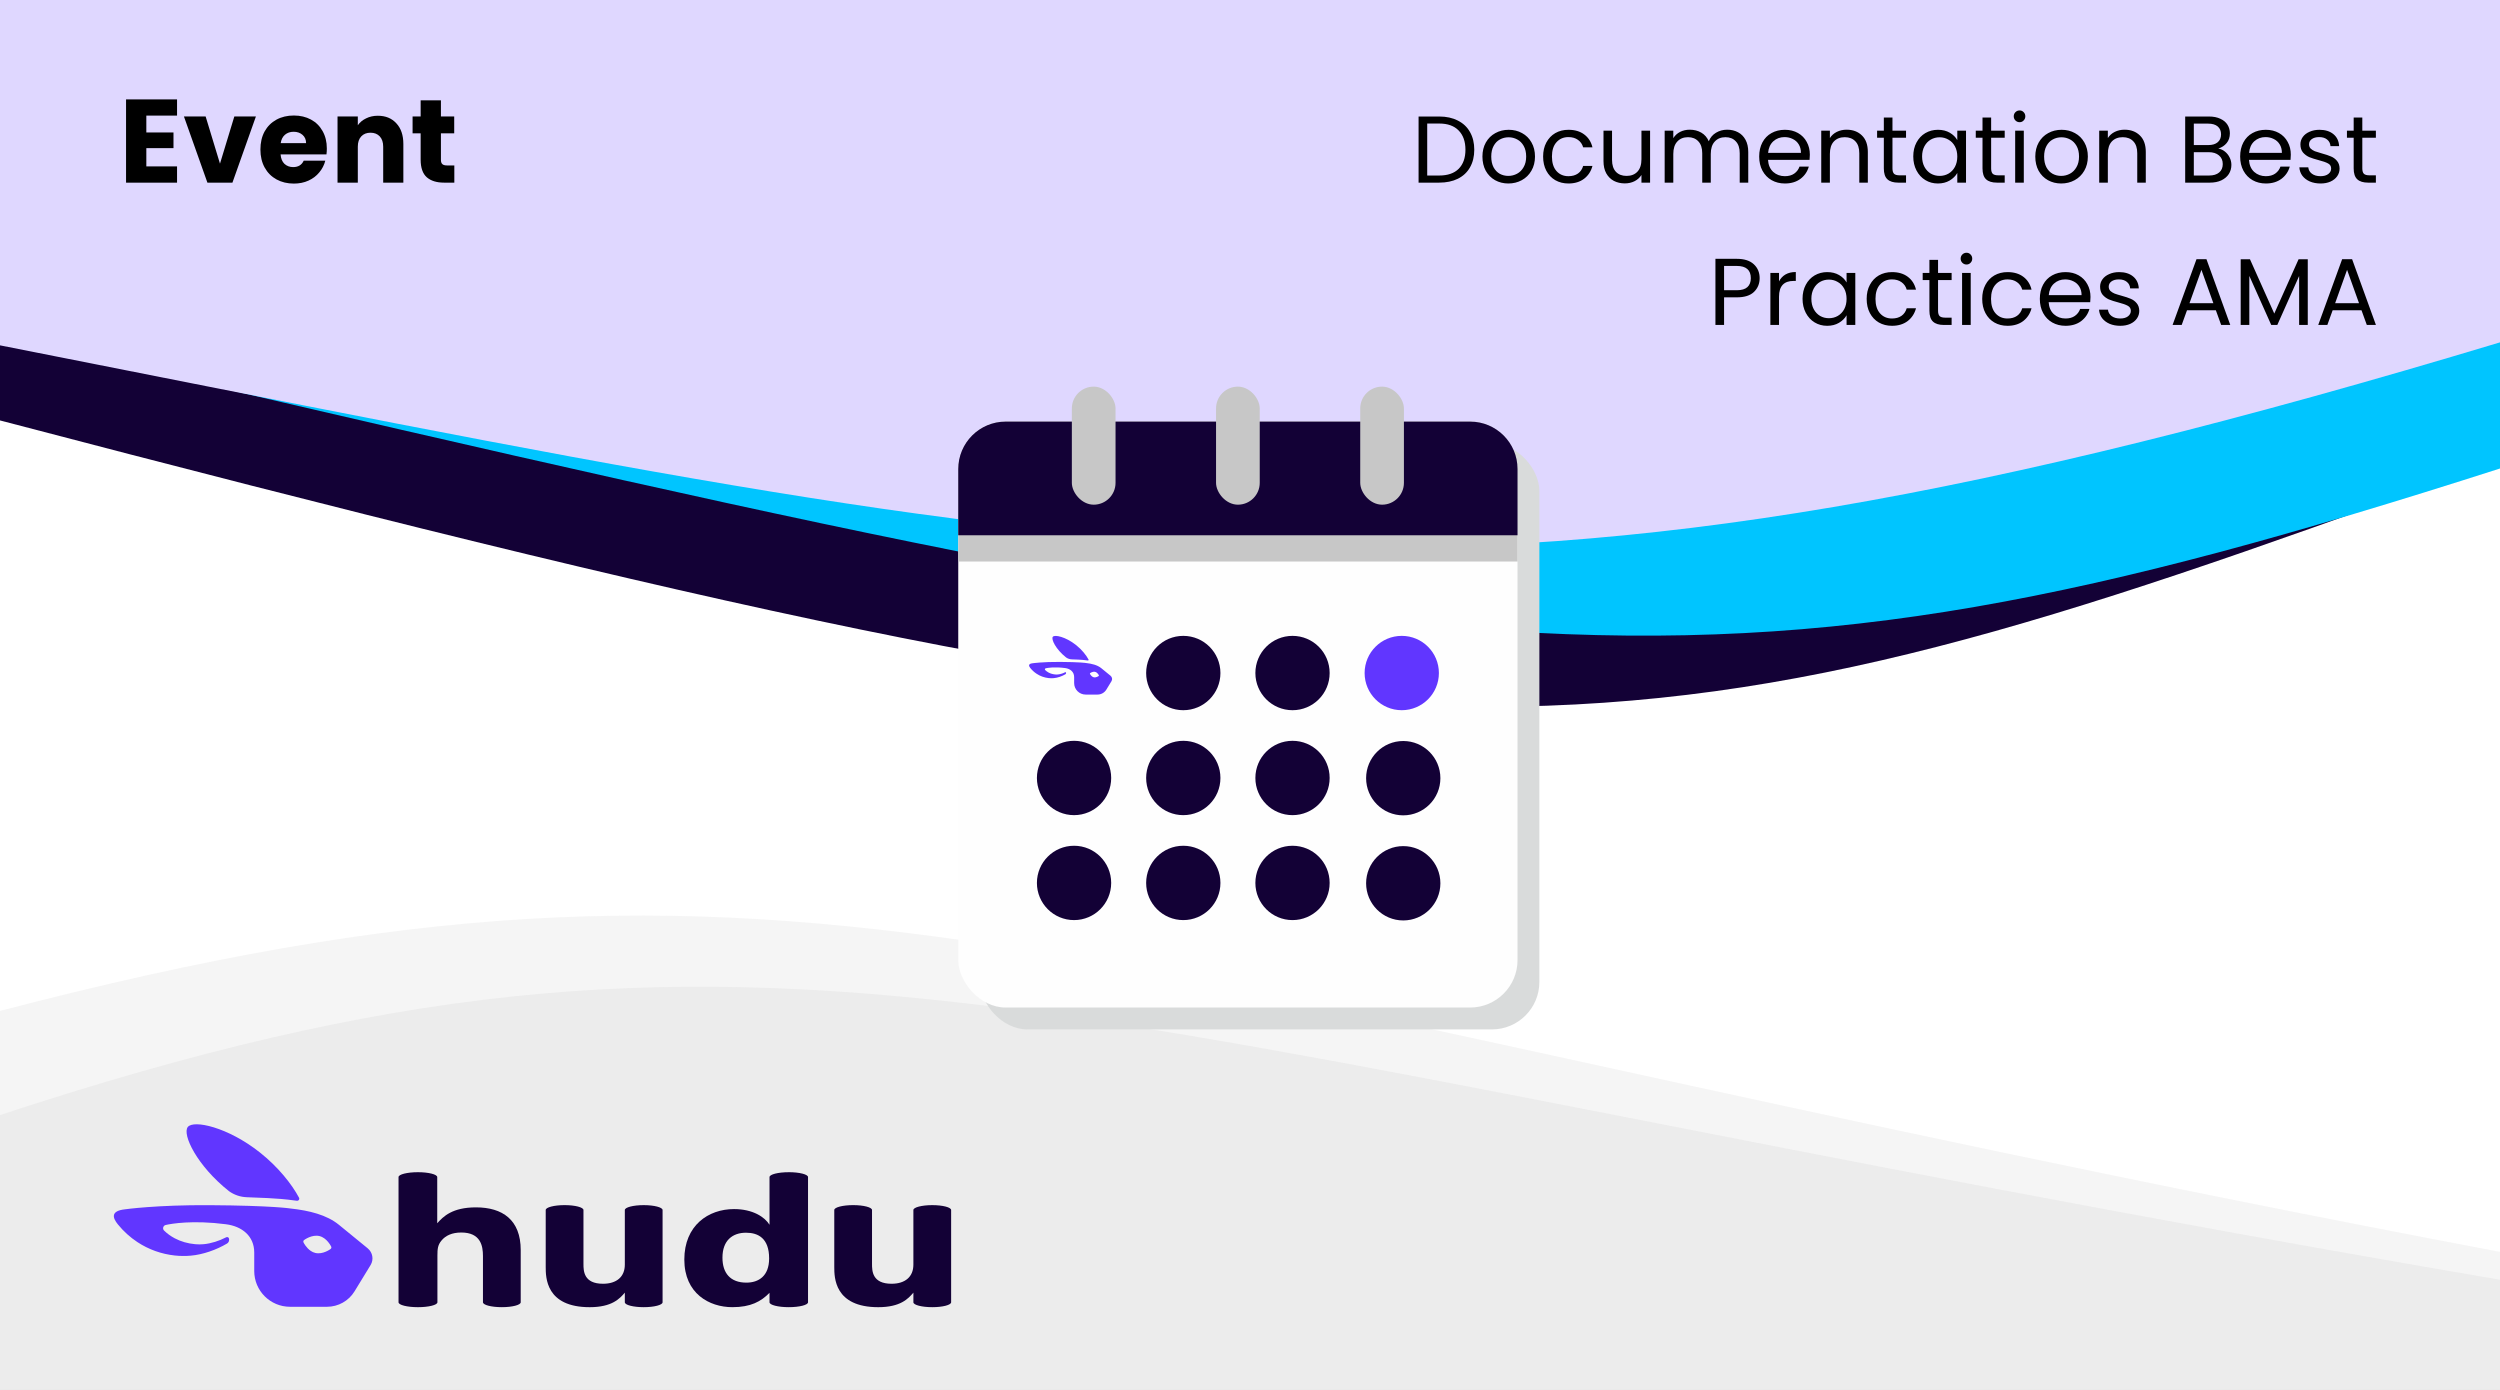 <svg width="1054" height="586" viewBox="0 0 1054 586" fill="none" xmlns="http://www.w3.org/2000/svg">
<rect x="0" y="0" width="1054" height="586" fill="#333333" stroke="none"/>
<path d="M0 1H1054V586H0V1Z" fill="white"/>
<path d="M1004.95 36.467L1004.95 1H40C17.909 1 6.10352e-05 18.902 6.10352e-05 40.994V177.253C596.205 333.617 676.154 330.477 1004.95 211.771V36.467Z" fill="#130136"/>
<path d="M1054 197.517V34.068C1054 15.805 1039.19 1 1020.93 1H40C17.909 1 0 18.887 0 40.978L0 141.901L9.283 144.065C626.143 287.891 710.868 307.645 1054 197.517Z" fill="#00C5FF"/>
<path d="M0 511.625V586H1054V527.794C428.697 409.241 344.846 336.196 0 426.196L0 511.625Z" fill="#E6E6E6" fill-opacity="0.4"/>
<path d="M0 526.675V586H1054V539.552C428.697 432.692 329.625 361.577 0 470.109L0 526.675Z" fill="#E6E6E6" fill-opacity="0.6"/>
<path d="M1054 144.338V33.814L1054 0H0V145.599C487.425 241.778 615.668 276.372 1054 144.338Z" fill="#DFD7FF"/>
<path d="M61.693 48.75V55.85H73.143V62.45H61.693V70.15H74.643V77H53.143V41.9H74.643V48.75H61.693ZM92.744 69L98.794 49.1H107.894L97.994 77H87.444L77.544 49.1H86.694L92.744 69ZM137.793 62.6C137.793 63.4 137.743 64.233 137.643 65.1H118.293C118.426 66.833 118.976 68.167 119.943 69.1C120.943 70 122.159 70.45 123.593 70.45C125.726 70.45 127.209 69.55 128.043 67.75H137.143C136.676 69.583 135.826 71.233 134.593 72.7C133.393 74.167 131.876 75.317 130.043 76.15C128.209 76.983 126.159 77.4 123.893 77.4C121.159 77.4 118.726 76.817 116.593 75.65C114.459 74.483 112.793 72.817 111.593 70.65C110.393 68.483 109.793 65.95 109.793 63.05C109.793 60.15 110.376 57.617 111.543 55.45C112.743 53.283 114.409 51.617 116.543 50.45C118.676 49.283 121.126 48.7 123.893 48.7C126.593 48.7 128.993 49.267 131.093 50.4C133.193 51.533 134.826 53.15 135.993 55.25C137.193 57.35 137.793 59.8 137.793 62.6ZM129.043 60.35C129.043 58.883 128.543 57.717 127.543 56.85C126.543 55.983 125.293 55.55 123.793 55.55C122.359 55.55 121.143 55.967 120.143 56.8C119.176 57.633 118.576 58.817 118.343 60.35H129.043ZM159.303 48.8C162.57 48.8 165.17 49.867 167.103 52C169.07 54.1 170.053 57 170.053 60.7V77H161.553V61.85C161.553 59.983 161.07 58.533 160.103 57.5C159.136 56.467 157.836 55.95 156.203 55.95C154.57 55.95 153.27 56.467 152.303 57.5C151.336 58.533 150.853 59.983 150.853 61.85V77H142.303V49.1H150.853V52.8C151.72 51.567 152.886 50.6 154.353 49.9C155.82 49.167 157.47 48.8 159.303 48.8ZM191.545 69.75V77H187.195C184.095 77 181.678 76.25 179.945 74.75C178.211 73.217 177.345 70.733 177.345 67.3V56.2H173.945V49.1H177.345V42.3H185.895V49.1H191.495V56.2H185.895V67.4C185.895 68.233 186.095 68.833 186.495 69.2C186.895 69.567 187.561 69.75 188.495 69.75H191.545Z" fill="black"/>
<path d="M606.752 49.12C609.792 49.12 612.419 49.693 614.632 50.84C616.872 51.96 618.579 53.573 619.752 55.68C620.952 57.787 621.552 60.267 621.552 63.12C621.552 65.973 620.952 68.453 619.752 70.56C618.579 72.64 616.872 74.24 614.632 75.36C612.419 76.453 609.792 77 606.752 77H598.072V49.12H606.752ZM606.752 74C610.352 74 613.099 73.053 614.992 71.16C616.886 69.24 617.832 66.56 617.832 63.12C617.832 59.653 616.872 56.947 614.952 55C613.059 53.053 610.326 52.08 606.752 52.08H601.712V74H606.752ZM635.913 77.36C633.86 77.36 631.993 76.893 630.313 75.96C628.66 75.027 627.353 73.707 626.393 72C625.46 70.267 624.993 68.267 624.993 66C624.993 63.76 625.473 61.787 626.433 60.08C627.42 58.347 628.753 57.027 630.433 56.12C632.113 55.187 633.993 54.72 636.073 54.72C638.153 54.72 640.033 55.187 641.713 56.12C643.393 57.027 644.713 58.333 645.673 60.04C646.66 61.747 647.153 63.733 647.153 66C647.153 68.267 646.647 70.267 645.633 72C644.647 73.707 643.3 75.027 641.593 75.96C639.887 76.893 637.993 77.36 635.913 77.36ZM635.913 74.16C637.22 74.16 638.447 73.853 639.593 73.24C640.74 72.627 641.66 71.707 642.353 70.48C643.073 69.253 643.433 67.76 643.433 66C643.433 64.24 643.087 62.747 642.393 61.52C641.7 60.293 640.793 59.387 639.673 58.8C638.553 58.187 637.34 57.88 636.033 57.88C634.7 57.88 633.473 58.187 632.353 58.8C631.26 59.387 630.38 60.293 629.713 61.52C629.047 62.747 628.713 64.24 628.713 66C628.713 67.787 629.033 69.293 629.673 70.52C630.34 71.747 631.22 72.667 632.313 73.28C633.407 73.867 634.607 74.16 635.913 74.16ZM650.579 66C650.579 63.733 651.033 61.76 651.939 60.08C652.846 58.373 654.099 57.053 655.699 56.12C657.326 55.187 659.179 54.72 661.259 54.72C663.953 54.72 666.166 55.373 667.899 56.68C669.659 57.987 670.819 59.8 671.379 62.12H667.459C667.086 60.787 666.353 59.733 665.259 58.96C664.193 58.187 662.859 57.8 661.259 57.8C659.179 57.8 657.499 58.52 656.219 59.96C654.939 61.373 654.299 63.387 654.299 66C654.299 68.64 654.939 70.68 656.219 72.12C657.499 73.56 659.179 74.28 661.259 74.28C662.859 74.28 664.193 73.907 665.259 73.16C666.326 72.413 667.059 71.347 667.459 69.96H671.379C670.793 72.2 669.619 74 667.859 75.36C666.099 76.693 663.899 77.36 661.259 77.36C659.179 77.36 657.326 76.893 655.699 75.96C654.099 75.027 652.846 73.707 651.939 72C651.033 70.293 650.579 68.293 650.579 66ZM695.676 55.08V77H692.036V73.76C691.343 74.88 690.37 75.76 689.116 76.4C687.89 77.013 686.53 77.32 685.036 77.32C683.33 77.32 681.796 76.973 680.436 76.28C679.076 75.56 677.996 74.493 677.196 73.08C676.423 71.667 676.036 69.947 676.036 67.92V55.08H679.636V67.44C679.636 69.6 680.183 71.267 681.276 72.44C682.37 73.587 683.863 74.16 685.756 74.16C687.703 74.16 689.236 73.56 690.356 72.36C691.476 71.16 692.036 69.413 692.036 67.12V55.08H695.676ZM728.182 54.68C729.889 54.68 731.409 55.04 732.742 55.76C734.076 56.453 735.129 57.507 735.902 58.92C736.676 60.333 737.062 62.053 737.062 64.08V77H733.462V64.6C733.462 62.413 732.916 60.747 731.822 59.6C730.756 58.427 729.302 57.84 727.462 57.84C725.569 57.84 724.062 58.453 722.942 59.68C721.822 60.88 721.262 62.627 721.262 64.92V77H717.662V64.6C717.662 62.413 717.116 60.747 716.022 59.6C714.956 58.427 713.502 57.84 711.662 57.84C709.769 57.84 708.262 58.453 707.142 59.68C706.022 60.88 705.462 62.627 705.462 64.92V77H701.822V55.08H705.462V58.24C706.182 57.093 707.142 56.213 708.342 55.6C709.569 54.987 710.916 54.68 712.382 54.68C714.222 54.68 715.849 55.093 717.262 55.92C718.676 56.747 719.729 57.96 720.422 59.56C721.036 58.013 722.049 56.813 723.462 55.96C724.876 55.107 726.449 54.68 728.182 54.68ZM763.033 65.2C763.033 65.893 762.993 66.627 762.913 67.4H745.393C745.526 69.56 746.26 71.253 747.593 72.48C748.953 73.68 750.593 74.28 752.513 74.28C754.086 74.28 755.393 73.92 756.433 73.2C757.5 72.453 758.246 71.467 758.673 70.24H762.593C762.006 72.347 760.833 74.067 759.073 75.4C757.313 76.707 755.126 77.36 752.513 77.36C750.433 77.36 748.566 76.893 746.913 75.96C745.286 75.027 744.006 73.707 743.073 72C742.14 70.267 741.673 68.267 741.673 66C741.673 63.733 742.126 61.747 743.033 60.04C743.94 58.333 745.206 57.027 746.833 56.12C748.486 55.187 750.38 54.72 752.513 54.72C754.593 54.72 756.433 55.173 758.033 56.08C759.633 56.987 760.86 58.24 761.713 59.84C762.593 61.413 763.033 63.2 763.033 65.2ZM759.273 64.44C759.273 63.053 758.966 61.867 758.353 60.88C757.74 59.867 756.9 59.107 755.833 58.6C754.793 58.067 753.633 57.8 752.353 57.8C750.513 57.8 748.94 58.387 747.633 59.56C746.353 60.733 745.62 62.36 745.433 64.44H759.273ZM778.518 54.68C781.184 54.68 783.344 55.493 784.998 57.12C786.651 58.72 787.478 61.04 787.478 64.08V77H783.878V64.6C783.878 62.413 783.331 60.747 782.238 59.6C781.144 58.427 779.651 57.84 777.758 57.84C775.838 57.84 774.304 58.44 773.158 59.64C772.038 60.84 771.478 62.587 771.478 64.88V77H767.838V55.08H771.478V58.2C772.198 57.08 773.171 56.213 774.398 55.6C775.651 54.987 777.024 54.68 778.518 54.68ZM797.864 58.08V71C797.864 72.067 798.09 72.827 798.544 73.28C798.997 73.707 799.784 73.92 800.904 73.92H803.584V77H800.304C798.277 77 796.757 76.533 795.744 75.6C794.73 74.667 794.224 73.133 794.224 71V58.08H791.384V55.08H794.224V49.56H797.864V55.08H803.584V58.08H797.864ZM806.634 65.96C806.634 63.72 807.087 61.76 807.994 60.08C808.901 58.373 810.141 57.053 811.714 56.12C813.314 55.187 815.087 54.72 817.034 54.72C818.954 54.72 820.621 55.133 822.034 55.96C823.447 56.787 824.501 57.827 825.194 59.08V55.08H828.874V77H825.194V72.92C824.474 74.2 823.394 75.267 821.954 76.12C820.541 76.947 818.887 77.36 816.994 77.36C815.047 77.36 813.287 76.88 811.714 75.92C810.141 74.96 808.901 73.613 807.994 71.88C807.087 70.147 806.634 68.173 806.634 65.96ZM825.194 66C825.194 64.347 824.861 62.907 824.194 61.68C823.527 60.453 822.621 59.52 821.474 58.88C820.354 58.213 819.114 57.88 817.754 57.88C816.394 57.88 815.154 58.2 814.034 58.84C812.914 59.48 812.021 60.413 811.354 61.64C810.687 62.867 810.354 64.307 810.354 65.96C810.354 67.64 810.687 69.107 811.354 70.36C812.021 71.587 812.914 72.533 814.034 73.2C815.154 73.84 816.394 74.16 817.754 74.16C819.114 74.16 820.354 73.84 821.474 73.2C822.621 72.533 823.527 71.587 824.194 70.36C824.861 69.107 825.194 67.653 825.194 66ZM839.465 58.08V71C839.465 72.067 839.692 72.827 840.145 73.28C840.599 73.707 841.385 73.92 842.505 73.92H845.185V77H841.905C839.879 77 838.359 76.533 837.345 75.6C836.332 74.667 835.825 73.133 835.825 71V58.08H832.985V55.08H835.825V49.56H839.465V55.08H845.185V58.08H839.465ZM851.476 51.52C850.782 51.52 850.196 51.28 849.716 50.8C849.236 50.32 848.996 49.733 848.996 49.04C848.996 48.347 849.236 47.76 849.716 47.28C850.196 46.8 850.782 46.56 851.476 46.56C852.142 46.56 852.702 46.8 853.156 47.28C853.636 47.76 853.876 48.347 853.876 49.04C853.876 49.733 853.636 50.32 853.156 50.8C852.702 51.28 852.142 51.52 851.476 51.52ZM853.236 55.08V77H849.596V55.08H853.236ZM868.999 77.36C866.946 77.36 865.079 76.893 863.399 75.96C861.746 75.027 860.439 73.707 859.479 72C858.546 70.267 858.079 68.267 858.079 66C858.079 63.76 858.559 61.787 859.519 60.08C860.506 58.347 861.839 57.027 863.519 56.12C865.199 55.187 867.079 54.72 869.159 54.72C871.239 54.72 873.119 55.187 874.799 56.12C876.479 57.027 877.799 58.333 878.759 60.04C879.746 61.747 880.239 63.733 880.239 66C880.239 68.267 879.733 70.267 878.719 72C877.733 73.707 876.386 75.027 874.679 75.96C872.973 76.893 871.079 77.36 868.999 77.36ZM868.999 74.16C870.306 74.16 871.533 73.853 872.679 73.24C873.826 72.627 874.746 71.707 875.439 70.48C876.159 69.253 876.519 67.76 876.519 66C876.519 64.24 876.173 62.747 875.479 61.52C874.786 60.293 873.879 59.387 872.759 58.8C871.639 58.187 870.426 57.88 869.119 57.88C867.786 57.88 866.559 58.187 865.439 58.8C864.346 59.387 863.466 60.293 862.799 61.52C862.133 62.747 861.799 64.24 861.799 66C861.799 67.787 862.119 69.293 862.759 70.52C863.426 71.747 864.306 72.667 865.399 73.28C866.493 73.867 867.693 74.16 868.999 74.16ZM895.705 54.68C898.372 54.68 900.532 55.493 902.185 57.12C903.839 58.72 904.665 61.04 904.665 64.08V77H901.065V64.6C901.065 62.413 900.519 60.747 899.425 59.6C898.332 58.427 896.839 57.84 894.945 57.84C893.025 57.84 891.492 58.44 890.345 59.64C889.225 60.84 888.665 62.587 888.665 64.88V77H885.025V55.08H888.665V58.2C889.385 57.08 890.359 56.213 891.585 55.6C892.839 54.987 894.212 54.68 895.705 54.68ZM935.235 62.64C936.249 62.8 937.169 63.213 937.995 63.88C938.849 64.547 939.515 65.373 939.995 66.36C940.502 67.347 940.755 68.4 940.755 69.52C940.755 70.933 940.395 72.213 939.675 73.36C938.955 74.48 937.902 75.373 936.515 76.04C935.155 76.68 933.542 77 931.675 77H921.275V49.12H931.275C933.169 49.12 934.782 49.44 936.115 50.08C937.449 50.693 938.449 51.533 939.115 52.6C939.782 53.667 940.115 54.867 940.115 56.2C940.115 57.853 939.662 59.227 938.755 60.32C937.875 61.387 936.702 62.16 935.235 62.64ZM924.915 61.16H931.035C932.742 61.16 934.062 60.76 934.995 59.96C935.929 59.16 936.395 58.053 936.395 56.64C936.395 55.227 935.929 54.12 934.995 53.32C934.062 52.52 932.715 52.12 930.955 52.12H924.915V61.16ZM931.355 74C933.169 74 934.582 73.573 935.595 72.72C936.609 71.867 937.115 70.68 937.115 69.16C937.115 67.613 936.582 66.4 935.515 65.52C934.449 64.613 933.022 64.16 931.235 64.16H924.915V74H931.355ZM965.807 65.2C965.807 65.893 965.767 66.627 965.687 67.4H948.167C948.3 69.56 949.033 71.253 950.367 72.48C951.727 73.68 953.367 74.28 955.287 74.28C956.86 74.28 958.167 73.92 959.207 73.2C960.273 72.453 961.02 71.467 961.447 70.24H965.367C964.78 72.347 963.607 74.067 961.847 75.4C960.087 76.707 957.9 77.36 955.287 77.36C953.207 77.36 951.34 76.893 949.687 75.96C948.06 75.027 946.78 73.707 945.847 72C944.913 70.267 944.447 68.267 944.447 66C944.447 63.733 944.9 61.747 945.807 60.04C946.713 58.333 947.98 57.027 949.607 56.12C951.26 55.187 953.153 54.72 955.287 54.72C957.367 54.72 959.207 55.173 960.807 56.08C962.407 56.987 963.633 58.24 964.487 59.84C965.367 61.413 965.807 63.2 965.807 65.2ZM962.047 64.44C962.047 63.053 961.74 61.867 961.127 60.88C960.513 59.867 959.673 59.107 958.607 58.6C957.567 58.067 956.407 57.8 955.127 57.8C953.287 57.8 951.713 58.387 950.407 59.56C949.127 60.733 948.393 62.36 948.207 64.44H962.047ZM978.371 77.36C976.691 77.36 975.185 77.08 973.851 76.52C972.518 75.933 971.465 75.133 970.691 74.12C969.918 73.08 969.491 71.893 969.411 70.56H973.171C973.278 71.653 973.785 72.547 974.691 73.24C975.625 73.933 976.838 74.28 978.331 74.28C979.718 74.28 980.811 73.973 981.611 73.36C982.411 72.747 982.811 71.973 982.811 71.04C982.811 70.08 982.385 69.373 981.531 68.92C980.678 68.44 979.358 67.973 977.571 67.52C975.945 67.093 974.611 66.667 973.571 66.24C972.558 65.787 971.678 65.133 970.931 64.28C970.211 63.4 969.851 62.253 969.851 60.84C969.851 59.72 970.185 58.693 970.851 57.76C971.518 56.827 972.465 56.093 973.691 55.56C974.918 55 976.318 54.72 977.891 54.72C980.318 54.72 982.278 55.333 983.771 56.56C985.265 57.787 986.065 59.467 986.171 61.6H982.531C982.451 60.453 981.985 59.533 981.131 58.84C980.305 58.147 979.185 57.8 977.771 57.8C976.465 57.8 975.425 58.08 974.651 58.64C973.878 59.2 973.491 59.933 973.491 60.84C973.491 61.56 973.718 62.16 974.171 62.64C974.651 63.093 975.238 63.467 975.931 63.76C976.651 64.027 977.638 64.333 978.891 64.68C980.465 65.107 981.745 65.533 982.731 65.96C983.718 66.36 984.558 66.973 985.251 67.8C985.971 68.627 986.345 69.707 986.371 71.04C986.371 72.24 986.038 73.32 985.371 74.28C984.705 75.24 983.758 76 982.531 76.56C981.331 77.093 979.945 77.36 978.371 77.36ZM995.95 58.08V71C995.95 72.067 996.176 72.827 996.63 73.28C997.083 73.707 997.87 73.92 998.99 73.92H1001.67V77H998.39C996.363 77 994.843 76.533 993.83 75.6C992.816 74.667 992.31 73.133 992.31 71V58.08H989.47V55.08H992.31V49.56H995.95V55.08H1001.67V58.08H995.95ZM741.868 117.28C741.868 119.6 741.068 121.533 739.468 123.08C737.895 124.6 735.482 125.36 732.228 125.36H726.868V137H723.228V109.12H732.228C735.375 109.12 737.762 109.88 739.388 111.4C741.042 112.92 741.868 114.88 741.868 117.28ZM732.228 122.36C734.255 122.36 735.748 121.92 736.708 121.04C737.668 120.16 738.148 118.907 738.148 117.28C738.148 113.84 736.175 112.12 732.228 112.12H726.868V122.36H732.228ZM750.033 118.64C750.673 117.387 751.579 116.413 752.753 115.72C753.953 115.027 755.406 114.68 757.113 114.68V118.44H756.153C752.073 118.44 750.033 120.653 750.033 125.08V137H746.393V115.08H750.033V118.64ZM759.954 125.96C759.954 123.72 760.408 121.76 761.314 120.08C762.221 118.373 763.461 117.053 765.034 116.12C766.634 115.187 768.408 114.72 770.354 114.72C772.274 114.72 773.941 115.133 775.354 115.96C776.768 116.787 777.821 117.827 778.514 119.08V115.08H782.194V137H778.514V132.92C777.794 134.2 776.714 135.267 775.274 136.12C773.861 136.947 772.208 137.36 770.314 137.36C768.368 137.36 766.608 136.88 765.034 135.92C763.461 134.96 762.221 133.613 761.314 131.88C760.408 130.147 759.954 128.173 759.954 125.96ZM778.514 126C778.514 124.347 778.181 122.907 777.514 121.68C776.848 120.453 775.941 119.52 774.794 118.88C773.674 118.213 772.434 117.88 771.074 117.88C769.714 117.88 768.474 118.2 767.354 118.84C766.234 119.48 765.341 120.413 764.674 121.64C764.008 122.867 763.674 124.307 763.674 125.96C763.674 127.64 764.008 129.107 764.674 130.36C765.341 131.587 766.234 132.533 767.354 133.2C768.474 133.84 769.714 134.16 771.074 134.16C772.434 134.16 773.674 133.84 774.794 133.2C775.941 132.533 776.848 131.587 777.514 130.36C778.181 129.107 778.514 127.653 778.514 126ZM786.986 126C786.986 123.733 787.439 121.76 788.346 120.08C789.252 118.373 790.506 117.053 792.106 116.12C793.732 115.187 795.586 114.72 797.666 114.72C800.359 114.72 802.572 115.373 804.306 116.68C806.066 117.987 807.226 119.8 807.786 122.12H803.866C803.492 120.787 802.759 119.733 801.666 118.96C800.599 118.187 799.266 117.8 797.666 117.8C795.586 117.8 793.906 118.52 792.626 119.96C791.346 121.373 790.706 123.387 790.706 126C790.706 128.64 791.346 130.68 792.626 132.12C793.906 133.56 795.586 134.28 797.666 134.28C799.266 134.28 800.599 133.907 801.666 133.16C802.732 132.413 803.466 131.347 803.866 129.96H807.786C807.199 132.2 806.026 134 804.266 135.36C802.506 136.693 800.306 137.36 797.666 137.36C795.586 137.36 793.732 136.893 792.106 135.96C790.506 135.027 789.252 133.707 788.346 132C787.439 130.293 786.986 128.293 786.986 126ZM817.083 118.08V131C817.083 132.067 817.309 132.827 817.763 133.28C818.216 133.707 819.003 133.92 820.122 133.92H822.803V137H819.523C817.496 137 815.976 136.533 814.963 135.6C813.949 134.667 813.443 133.133 813.443 131V118.08H810.603V115.08H813.443V109.56H817.083V115.08H822.803V118.08H817.083ZM829.093 111.52C828.399 111.52 827.813 111.28 827.333 110.8C826.853 110.32 826.613 109.733 826.613 109.04C826.613 108.347 826.853 107.76 827.333 107.28C827.813 106.8 828.399 106.56 829.093 106.56C829.759 106.56 830.319 106.8 830.773 107.28C831.253 107.76 831.493 108.347 831.493 109.04C831.493 109.733 831.253 110.32 830.773 110.8C830.319 111.28 829.759 111.52 829.093 111.52ZM830.853 115.08V137H827.213V115.08H830.853ZM835.697 126C835.697 123.733 836.15 121.76 837.057 120.08C837.963 118.373 839.217 117.053 840.817 116.12C842.443 115.187 844.297 114.72 846.377 114.72C849.07 114.72 851.283 115.373 853.017 116.68C854.777 117.987 855.937 119.8 856.497 122.12H852.577C852.203 120.787 851.47 119.733 850.377 118.96C849.31 118.187 847.977 117.8 846.377 117.8C844.297 117.8 842.617 118.52 841.337 119.96C840.057 121.373 839.417 123.387 839.417 126C839.417 128.64 840.057 130.68 841.337 132.12C842.617 133.56 844.297 134.28 846.377 134.28C847.977 134.28 849.31 133.907 850.377 133.16C851.443 132.413 852.177 131.347 852.577 129.96H856.497C855.91 132.2 854.737 134 852.977 135.36C851.217 136.693 849.017 137.36 846.377 137.36C844.297 137.36 842.443 136.893 840.817 135.96C839.217 135.027 837.963 133.707 837.057 132C836.15 130.293 835.697 128.293 835.697 126ZM881.353 125.2C881.353 125.893 881.313 126.627 881.233 127.4H863.713C863.847 129.56 864.58 131.253 865.913 132.48C867.273 133.68 868.913 134.28 870.833 134.28C872.407 134.28 873.713 133.92 874.753 133.2C875.82 132.453 876.567 131.467 876.993 130.24H880.913C880.327 132.347 879.153 134.067 877.393 135.4C875.633 136.707 873.447 137.36 870.833 137.36C868.753 137.36 866.887 136.893 865.233 135.96C863.607 135.027 862.327 133.707 861.393 132C860.46 130.267 859.993 128.267 859.993 126C859.993 123.733 860.447 121.747 861.353 120.04C862.26 118.333 863.527 117.027 865.153 116.12C866.807 115.187 868.7 114.72 870.833 114.72C872.913 114.72 874.753 115.173 876.353 116.08C877.953 116.987 879.18 118.24 880.033 119.84C880.913 121.413 881.353 123.2 881.353 125.2ZM877.593 124.44C877.593 123.053 877.287 121.867 876.673 120.88C876.06 119.867 875.22 119.107 874.153 118.6C873.113 118.067 871.953 117.8 870.673 117.8C868.833 117.8 867.26 118.387 865.953 119.56C864.673 120.733 863.94 122.36 863.753 124.44H877.593ZM893.918 137.36C892.238 137.36 890.731 137.08 889.398 136.52C888.065 135.933 887.011 135.133 886.238 134.12C885.465 133.08 885.038 131.893 884.958 130.56H888.718C888.825 131.653 889.331 132.547 890.238 133.24C891.171 133.933 892.385 134.28 893.878 134.28C895.265 134.28 896.358 133.973 897.158 133.36C897.958 132.747 898.358 131.973 898.358 131.04C898.358 130.08 897.931 129.373 897.078 128.92C896.225 128.44 894.905 127.973 893.118 127.52C891.491 127.093 890.158 126.667 889.118 126.24C888.105 125.787 887.225 125.133 886.478 124.28C885.758 123.4 885.398 122.253 885.398 120.84C885.398 119.72 885.731 118.693 886.398 117.76C887.065 116.827 888.011 116.093 889.238 115.56C890.465 115 891.865 114.72 893.438 114.72C895.865 114.72 897.825 115.333 899.318 116.56C900.811 117.787 901.611 119.467 901.718 121.6H898.078C897.998 120.453 897.531 119.533 896.678 118.84C895.851 118.147 894.731 117.8 893.318 117.8C892.011 117.8 890.971 118.08 890.198 118.64C889.425 119.2 889.038 119.933 889.038 120.84C889.038 121.56 889.265 122.16 889.718 122.64C890.198 123.093 890.785 123.467 891.478 123.76C892.198 124.027 893.185 124.333 894.438 124.68C896.011 125.107 897.291 125.533 898.278 125.96C899.265 126.36 900.105 126.973 900.798 127.8C901.518 128.627 901.891 129.707 901.918 131.04C901.918 132.24 901.585 133.32 900.918 134.28C900.251 135.24 899.305 136 898.078 136.56C896.878 137.093 895.491 137.36 893.918 137.36ZM934.201 130.8H922.041L919.801 137H915.961L926.041 109.28H930.241L940.281 137H936.441L934.201 130.8ZM933.161 127.84L928.121 113.76L923.081 127.84H933.161ZM972.954 109.32V137H969.314V116.36L960.114 137H957.554L948.314 116.32V137H944.674V109.32H948.594L958.834 132.2L969.074 109.32H972.954ZM995.607 130.8H983.447L981.207 137H977.367L987.447 109.28H991.647L1001.69 137H997.847L995.607 130.8ZM994.567 127.84L989.527 113.76L984.487 127.84H994.567Z" fill="black"/>
<path fill-rule="evenodd" clip-rule="evenodd" d="M203.614 549.047V529.515C203.614 525.293 202.653 519.629 194.494 519.629C190.574 519.629 187.853 520.903 186.095 523.057C184.575 524.889 184.415 526.566 184.415 529.276V549.049C184.415 550.187 180.741 551.109 176.217 551.109C171.694 551.109 168.02 550.189 168.02 549.049V496.26C168.02 495.123 171.673 494.2 176.178 494.2C180.683 494.2 184.336 495.12 184.336 496.26V515.724C186.897 512.852 190.736 509.026 200.656 509.026C211.857 509.026 219.535 514.285 219.535 527.043V549.044C219.535 550.182 215.971 551.104 211.576 551.104C207.181 551.104 203.62 550.184 203.62 549.044H203.612H203.614V549.047Z" fill="#130136"/>
<path fill-rule="evenodd" clip-rule="evenodd" d="M385.086 549.044V544.974C382.926 547.524 379.643 551.111 370.287 551.111C351.729 551.111 351.729 538.516 351.729 534.134V510.139C351.729 509.002 355.293 508.079 359.686 508.079C364.078 508.079 367.642 508.999 367.642 510.139V532.861C367.642 535.809 367.723 541.231 375.882 541.231C381.64 541.231 385.083 538.283 385.083 533.18V510.144C385.083 509.007 388.647 508.084 393.04 508.084C397.432 508.084 400.996 509.004 400.996 510.144V549.046C400.996 550.184 397.432 551.106 393.04 551.106C388.647 551.106 385.083 550.186 385.083 549.046V549.041L385.086 549.044Z" fill="#130136"/>
<path fill-rule="evenodd" clip-rule="evenodd" d="M263.428 549.044V544.974C261.268 547.524 257.984 551.111 248.628 551.111C230.071 551.111 230.071 538.516 230.071 534.134V510.139C230.071 509.002 233.635 508.079 238.03 508.079C242.425 508.079 245.987 508.999 245.987 510.139V532.861C245.987 535.809 246.068 541.231 254.226 541.231C259.984 541.231 263.428 538.283 263.428 533.18V510.144C263.428 509.007 266.992 508.084 271.384 508.084C275.776 508.084 279.343 509.004 279.343 510.144V549.046C279.343 550.184 275.779 551.106 271.384 551.106C266.989 551.106 263.428 550.186 263.428 549.046V549.041V549.044Z" fill="#130136"/>
<path fill-rule="evenodd" clip-rule="evenodd" d="M332.546 494.203C328.064 494.203 324.427 495.123 324.427 496.263V516.364C322.427 513.093 317.387 509.747 309.467 509.747C298.589 509.747 288.51 516.686 288.51 531.03C288.51 545.373 299.068 551.104 308.747 551.104C316.507 551.104 320.828 548.725 324.427 545.056V549.045C324.427 550.182 328.062 551.104 332.546 551.104C337.03 551.104 340.665 550.185 340.665 549.045V496.255C340.665 495.118 337.03 494.195 332.546 494.195V494.201V494.203ZM314.667 540.758C307.945 540.758 304.588 536.774 304.588 530.236C304.588 522.9 308.907 519.713 314.507 519.713C319.628 519.713 324.264 522.025 324.264 530.555C324.264 537.967 319.867 540.758 314.667 540.758Z" fill="#130136"/>
<path fill-rule="evenodd" clip-rule="evenodd" d="M96.551 502.202L96.556 502.207C98.766 503.786 101.399 504.673 104.116 504.754C117.952 505.172 122.325 505.883 122.325 505.883C123.276 505.987 124.22 506.105 125.151 506.24C125.871 506.344 126.409 505.587 126.067 504.94C123.044 499.264 117.281 491.979 109.525 485.844C96.038 475.18 81.641 472.029 79.174 475.142C76.704 478.257 83.072 491.533 96.551 502.199V502.202ZM155.04 526.319V526.307L142.906 516.389C137.757 512.178 130.387 510.359 122.378 509.49C122.378 509.49 114.893 508.275 88.433 508.102C66.147 507.954 52.747 509.839 52.747 509.839C46.308 510.535 47.64 513.653 49.683 516.18C52.059 519.115 54.827 521.612 57.876 523.632C62.672 526.811 68.101 528.712 73.681 529.32C75.924 529.562 78.176 529.583 80.399 529.389C85.598 528.936 91.247 526.928 95.717 524.276C96.27 523.95 96.597 523.346 96.597 522.704V522.585C96.597 521.698 95.954 521.306 95.163 521.729L95.148 521.736C92.522 523.13 88.902 524.289 85.848 524.554C85.264 524.605 84.672 524.63 84.088 524.638H84.065C83.483 524.635 82.891 524.6 82.307 524.554C79.253 524.286 76.276 523.456 73.656 522.06C71.987 521.176 70.469 520.078 69.17 518.794C69.165 518.786 69.155 518.779 69.15 518.771C68.395 518.002 68.808 516.692 69.862 516.455C72.227 515.925 81.09 514.315 95.319 516.15V516.155C102.016 517.018 107.182 521.099 107.182 528.026H107.185V535.865C107.185 544.19 113.946 550.939 122.281 550.939H137.859C142.602 550.939 147.003 548.475 149.473 544.425L156.237 533.353C157.653 531.04 157.137 528.034 155.038 526.319H155.04ZM139.393 526.566C139.24 526.681 136.084 529.004 132.93 528.24C132.229 528.09 131.596 527.766 131.032 527.389C129.091 526.085 128.017 523.937 127.968 523.818C127.784 523.461 127.884 523.033 128.205 522.799H128.208C128.346 522.699 131.502 520.376 134.67 521.122C137.824 521.887 139.541 525.395 139.625 525.555C139.809 525.912 139.679 526.335 139.393 526.564V526.566Z" fill="#6136FF"/>
<rect x="413.209" y="186.966" width="235.791" height="247.034" rx="20" fill="#D9DBDB"/>
<rect x="404" y="177.748" width="235.791" height="247.034" rx="20" fill="#FEFEFE"/>
<path d="M404 197.748C404 186.702 412.954 177.748 424 177.748H619.791C630.837 177.748 639.791 186.702 639.791 197.748V236.741H404V197.748Z" fill="#C7C7C7"/>
<path d="M404 197.748C404 186.702 412.954 177.748 424 177.748H619.791C630.837 177.748 639.791 186.702 639.791 197.748V225.68H404V197.748Z" fill="#130136"/>
<rect x="451.892" y="163" width="18.421" height="49.776" rx="9.211" fill="#C7C7C7"/>
<rect x="512.685" y="163" width="18.421" height="49.776" rx="9.211" fill="#C7C7C7"/>
<rect x="573.472" y="163" width="18.421" height="49.776" rx="9.211" fill="#C7C7C7"/>
<ellipse cx="591.609" cy="372.389" rx="15.658" ry="15.67" fill="#130136"/>
<ellipse cx="591.609" cy="328.081" rx="15.658" ry="15.67" fill="#130136"/>
<ellipse cx="498.875" cy="283.752" rx="15.658" ry="15.67" fill="#130136"/>
<ellipse cx="544.924" cy="283.752" rx="15.658" ry="15.67" fill="#130136"/>
<ellipse cx="590.98" cy="283.752" rx="15.658" ry="15.67" fill="#6136FF"/>
<ellipse cx="452.819" cy="327.996" rx="15.658" ry="15.67" fill="#130136"/>
<ellipse cx="498.875" cy="327.996" rx="15.658" ry="15.67" fill="#130136"/>
<ellipse cx="544.924" cy="327.996" rx="15.658" ry="15.67" fill="#130136"/>
<ellipse cx="452.819" cy="372.242" rx="15.658" ry="15.67" fill="#130136"/>
<ellipse cx="498.875" cy="372.242" rx="15.658" ry="15.67" fill="#130136"/>
<ellipse cx="544.924" cy="372.242" rx="15.658" ry="15.67" fill="#130136"/>
<path fill-rule="evenodd" clip-rule="evenodd" d="M449.446 277.167L449.448 277.169C450.157 277.677 451.002 277.962 451.875 277.988C456.317 278.122 457.721 278.351 457.721 278.351C458.027 278.384 458.33 278.422 458.629 278.465C458.86 278.499 459.033 278.256 458.923 278.048C457.952 276.223 456.102 273.881 453.611 271.91C449.281 268.482 444.659 267.469 443.867 268.47C443.074 269.471 445.118 273.738 449.446 277.166V277.167ZM468.225 284.919V284.915L464.329 281.727C462.676 280.374 460.31 279.789 457.738 279.51C457.738 279.51 455.335 279.119 446.84 279.064C439.684 279.016 435.382 279.622 435.382 279.622C433.315 279.846 433.742 280.848 434.398 281.66C435.161 282.604 436.05 283.406 437.029 284.055C438.569 285.077 440.312 285.688 442.103 285.884C442.823 285.962 443.547 285.968 444.26 285.906C445.929 285.76 447.743 285.115 449.178 284.263C449.356 284.158 449.461 283.964 449.461 283.757V283.719C449.461 283.434 449.254 283.308 449 283.444L448.996 283.446C448.153 283.894 446.99 284.267 446.01 284.352C445.822 284.368 445.632 284.376 445.445 284.379H445.437C445.25 284.378 445.06 284.367 444.873 284.352C443.892 284.266 442.936 283.999 442.095 283.55C441.559 283.266 441.072 282.913 440.655 282.5C440.653 282.498 440.65 282.495 440.648 282.493C440.406 282.246 440.539 281.825 440.877 281.749C441.636 281.578 444.482 281.061 449.05 281.65V281.652C451.201 281.93 452.859 283.241 452.859 285.468H452.86V287.987C452.86 290.663 455.031 292.833 457.707 292.833H462.709C464.232 292.833 465.645 292.041 466.438 290.739L468.609 287.18C469.064 286.437 468.898 285.47 468.224 284.919H468.225ZM463.201 284.999C463.152 285.036 462.139 285.782 461.126 285.537C460.901 285.488 460.698 285.384 460.517 285.263C459.894 284.844 459.549 284.154 459.533 284.115C459.474 284.001 459.506 283.863 459.609 283.788H459.61C459.654 283.756 460.668 283.009 461.685 283.249C462.697 283.494 463.249 284.622 463.276 284.674C463.335 284.788 463.293 284.924 463.201 284.998V284.999Z" fill="#6136FF"/>
</svg>
